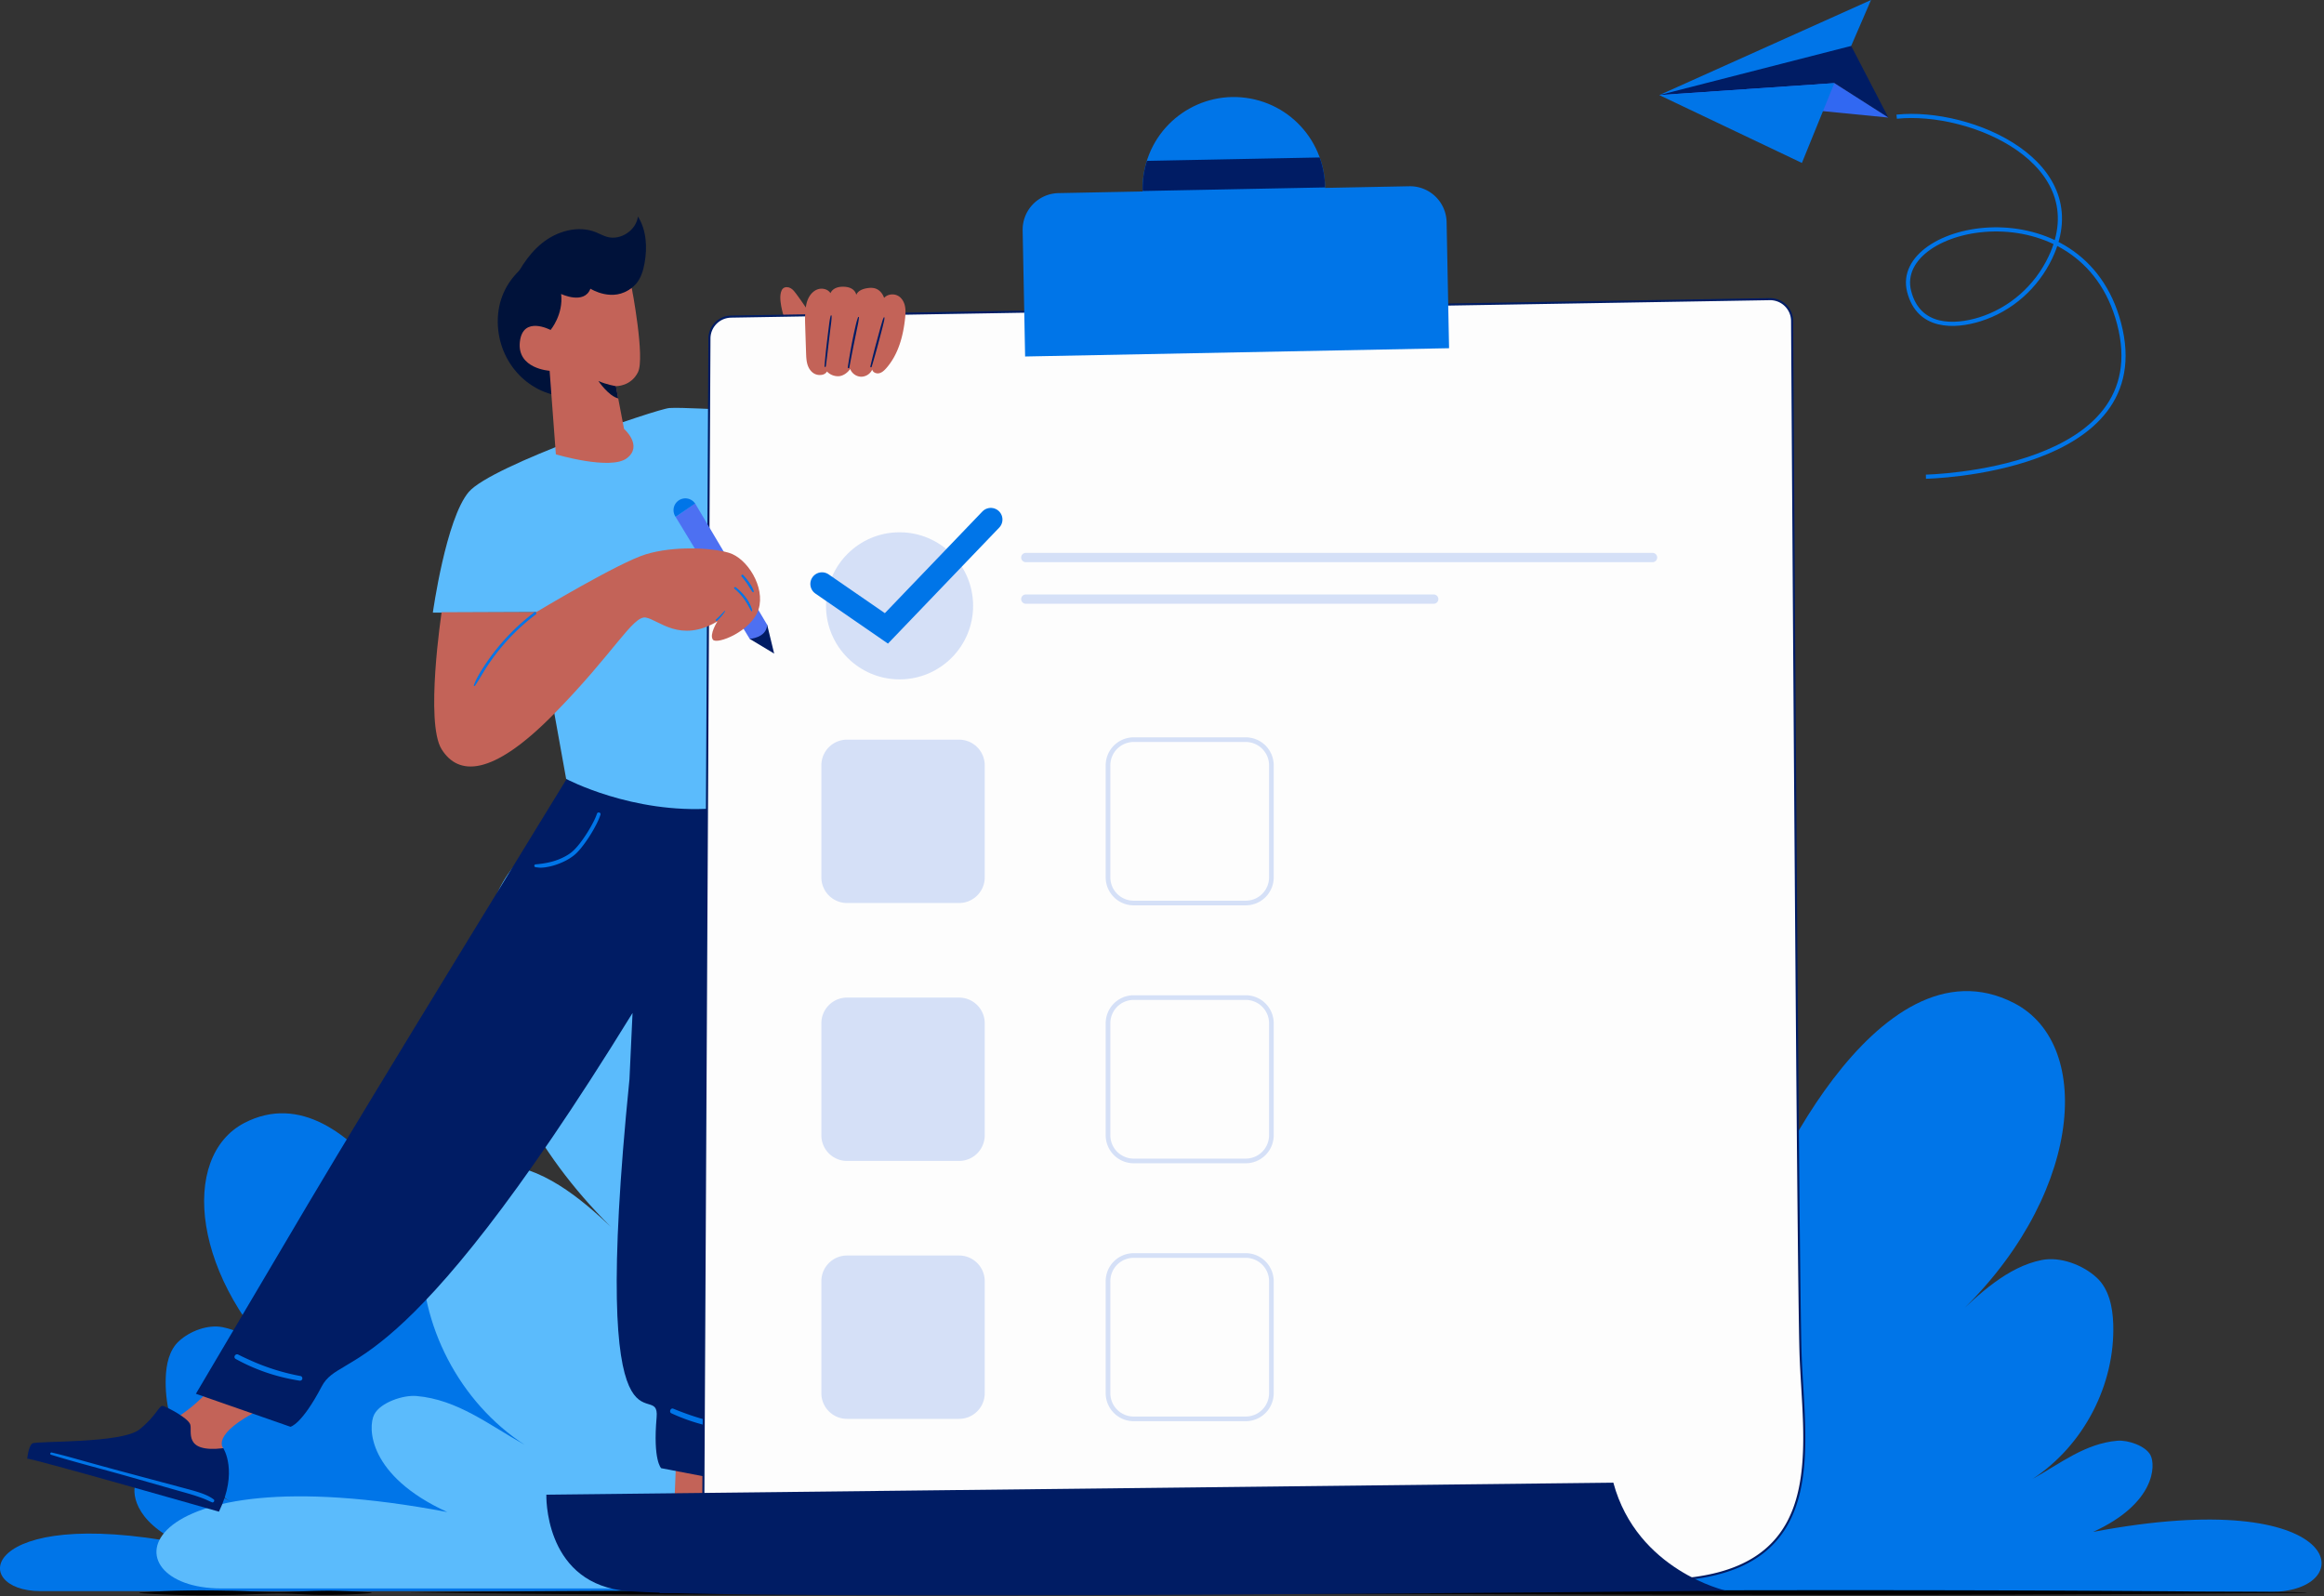 <svg xmlns="http://www.w3.org/2000/svg" fill="none" viewBox="0 0 396 272">
  <rect x="0" y="0" width="396" height="272" fill="#333333" stroke="none"/>
  <g clip-path="url(#a)">
    <path fill="#0075E8"
      d="M77.488 223.489c-1.02-5.777-17.15-41.789-35.82-32.144-11.09 5.728-9.096 26.82 8.228 42.756-3.4-3.287-7.325-7.017-11.965-7.938-2.508-.496-5.575.655-7.452 2.391-1.672 1.541-2.16 3.978-2.239 6.252-.28 8.263 4.027 16.537 10.96 21.046-3.833-2.139-7.152-4.821-11.527-5.196-1.42-.121-3.828.691-4.487 1.955-.716 1.378-.666 6.542 7.767 10.396-34.382-6.521-36.386 8.136-24.028 8.136h101.357" />
    <path fill="#5BBBFC"
      d="M141.916 194.891c-1.632-9.248-18.666-67.383-48.557-51.947-17.756 9.17-14.56 42.936 13.173 68.449-5.444-5.263-11.731-11.235-19.159-12.709-4.013-.797-8.922 1.052-11.929 3.826-2.674 2.468-3.46 6.368-3.585 10.006-.45 13.233 6.45 26.476 17.547 33.695-6.134-3.429-11.447-7.718-18.45-8.32-2.274-.195-6.13 1.108-7.183 3.131-1.144 2.206-1.066 10.47 12.44 16.644-55.043-10.439-58.252 13.023-38.47 13.023h130.756" />
    <path fill="#0075E8"
      d="M298.157 211.357c1.283-7.264 21.567-52.545 45.044-40.417 13.945 7.204 11.437 33.723-10.346 53.76 4.275-4.137 9.212-8.823 15.046-9.981 3.152-.627 7.01.825 9.369 3.003 2.1 1.941 2.716 5.002 2.815 7.86.355 10.392-5.065 20.795-13.781 26.466 4.817-2.692 8.993-6.064 14.49-6.535 1.785-.152 4.817.868 5.642 2.461.9 1.733.836 8.225-9.769 13.074 43.234-8.2 45.756 10.229 30.214 10.229H259.429" />
    <path fill="#000"
      d="M69.639 271.348c36.231-.354 74.987-.396 111.183-.124 63.791.064 128.216-.549 192.043-.031 0 .077 20.374.007 20.214.233l-20.214.156c-63.837.517-128.241-.099-192.043-.032-36.128.195-75.179.383-111.183-.202ZM63.295 271.476a97.01 97.01 0 0 1-9.882.29c-1.466-.057-3.496-.177-4.941-.202-3.294-.064-6.588.223-9.882.244-4.945.114-9.882.036-14.823-.332v-.078c4.937-.369 9.875-.447 14.823-.333 3.294.021 6.588.311 9.882.244 3.24-.11 6.638-.326 9.882-.181 1.647.043 3.294.124 4.941.27v.078Z" />
    <path fill="#C36358"
      d="M36.128 236.406s-4.339 5.019-8.872 6.56c0 0 3.768 8.607 10.796 3.825 0 0-2.3-2.327 6.489-6.705 8.787-4.378-8.413-3.68-8.413-3.68Z" />
    <path fill="#001C64"
      d="M4.64 248.587s.188-2.15.875-2.614c.687-.46 15.216.043 18.241-2.38 3.028-2.422 3.33-4.211 4.041-4.002.712.209 4.162 1.99 4.605 3.113.443 1.123-1.328 4.909 5.646 4.081 0 0 2.593 3.96-.74 10.817 0 0-32.58-9.326-32.668-9.022v.007Z" />
    <path fill="#0075E8"
      d="M8.71 247.903c3.616 1.127 7.296 2.069 10.948 3.082 3.637 1.009 7.264 2.065 10.895 3.096.96.272 1.923.531 2.869.846.457.152.917.312 1.364.489.446.177.892.411 1.35.595.265.106.51-.312.283-.489-.677-.524-1.538-.875-2.345-1.151-.808-.276-1.65-.499-2.487-.722l-5.515-1.477c-3.676-.982-7.353-1.963-11.019-2.983-1.038-.29-2.075-.577-3.11-.868a86.275 86.275 0 0 0-3.13-.797c-.252-.06-.351.309-.107.387l.004-.008Z" />
    <path fill="#C36358"
      d="M123.976 250.751a67.057 67.057 0 0 0-.081 4.035c.018 1.487.237 2.578.981 3.829.981 1.647 1.466 1.37-.195 2.865-2.557 2.299-10.109 3.252-9.907-1.771.156-3.935.312-7.874.471-11.809.022-.503.053-1.045.369-1.441 1.257-1.57 6.981 1.42 8.529 1.919-.071.79-.124 1.584-.167 2.373Z" />
    <path fill="#001C64"
      d="M146.298 271.737s.407-2.121-.128-2.752c-.534-.63-14.646-4.115-16.898-7.275-2.25-3.159-2.055-4.959-2.795-4.955-.74.007-4.548.779-5.281 1.739-.733.96-.064 5.083-6.546 2.384 0 0-3.574 3.099-2.242 10.608 0 0 33.886-.067 33.89.251Z" />
    <path fill="#0075E8"
      d="M142.572 269.566c-3.758-.152-7.523-.113-11.281-.145-3.758-.032-7.523-.117-11.282-.173-1.034-.015-2.068-.046-3.099-.018-.499.014-.988.053-1.484.12-.496.068-1.041.146-1.526.34-.139.057-.231.167-.209.323.017.131.141.269.286.255.447-.046.882-.138 1.329-.188.446-.05.899-.074 1.349-.099.91-.05 1.824-.043 2.735-.043h5.575c3.761 0 7.523-.007 11.281.036l3.142.032c1.048.01 2.121-.011 3.184-.039.258-.007.255-.39 0-.401Z" />
    <path fill="#FDFAF1"
      d="M37.042 232.918a34.805 34.805 0 0 0 8.405 3.12c.822.188 1.654.322 2.486.436.245.032.493-.061.564-.323.06-.223-.075-.52-.323-.563-2.89-.51-5.713-1.3-8.433-2.401a35.178 35.178 0 0 1-2.267-1.017c-.496-.244-.931.485-.436.748h.004Z" />
    <path fill="#001C64"
      d="M136.289 136.225s-4.934 60.44-5.664 80.396c-.73 19.955-1.392 36.744-1.392 36.744l-16.573-3.173s-1.42-1.318-.776-8.657c.645-7.335-11.649 12.227-4.626-57.624l.525-11.292c-40.198 65.282-49.55 57.125-52.967 63.649-3.418 6.525-5.324 6.868-5.324 6.868l-16.112-5.625s8.95-15.138 19.105-32.331c10.155-17.193 44.813-73.652 44.813-73.652" />
    <path fill="#0075E8"
      d="M125.581 242.952a37.325 37.325 0 0 1-8.529-2.005 49.083 49.083 0 0 1-2.331-.896c-.442-.184-.768.578-.329.783a32.45 32.45 0 0 0 8.635 2.614c.847.131 1.701.234 2.554.308.216.018.404-.198.404-.404 0-.237-.188-.379-.404-.403v.003ZM51.227 234.494a37.323 37.323 0 0 1-8.359-2.59c-.761-.34-1.523-.69-2.27-1.066-.489-.248-.917.471-.432.741a32.35 32.35 0 0 0 8.345 3.205 37.97 37.97 0 0 0 2.5.489c.216.035.436-.057.496-.283.053-.199-.067-.457-.283-.496h.004ZM101.719 138.658c-.241.73-.599 1.42-.971 2.09a24.354 24.354 0 0 1-1.502 2.373c-.492.684-1.023 1.357-1.65 1.927-.673.609-1.559 1.066-2.405 1.406-1.247.499-2.582.723-3.914.843-.315.028-.305.443 0 .485.305.043.627.085.939.078a6.878 6.878 0 0 0 1.009-.113 10.184 10.184 0 0 0 1.736-.464c1.002-.361 2.011-.857 2.844-1.527.666-.538 1.211-1.225 1.721-1.909a23.32 23.32 0 0 0 1.598-2.462c.481-.85.903-1.661 1.193-2.553.124-.383-.474-.542-.598-.167v-.007ZM126.945 150.145c.046 4.169 1.689 8.313 4.59 11.32.797.829 1.711 1.65 2.752 2.153.262.128.553-.198.323-.418-.716-.694-1.488-1.324-2.168-2.061a18.248 18.248 0 0 1-1.842-2.309 17.724 17.724 0 0 1-2.405-5.388 15.694 15.694 0 0 1-.467-3.297c-.018-.503-.787-.507-.783 0Z" />
    <path fill="#5BBBFC"
      d="m91.355 104.326-17.6.071s2.235-16.032 6.13-20.576c3.897-4.544 32.112-14.16 34.188-14.292 2.076-.13 8.051.259 12.595.39 4.545.13 10.708 68.049 10.708 68.049s-3.199-1.088-15.89-.199c-13.771.967-25.017-5.036-25.017-5.036l-5.118-28.411.004.004Z" />
    <path fill="#C36358"
      d="M134.56 56.718c-.666-1.711-1.339-3.443-1.551-5.267-.064-.546-.082-1.102.056-1.633.068-.252.174-.506.376-.677.347-.297.889-.255 1.286-.028.396.227.68.602.952.97.96 1.286 2.629 3.752 2.498 3.699l1.048 3.39-4.396.711-.265-1.165h-.004Z" />
    <path fill="#00123A"
      d="M107.645 49.032c1.119 7.006-3.776 18.57-10.556 18.57-6.779 0-12.273-5.752-12.273-12.843s5.607-11.607 12.273-12.843c6.185-1.148 9.472.343 10.556 7.12v-.004Z" />
    <path fill="#C36358"
      d="M107.644 49.032s2.292 11.943 1.063 14.398c-1.226 2.455-3.765 2.373-3.765 2.373l1.392 7.282s3.273 2.862.492 4.991c-2.78 2.129-12.11-.655-12.11-.655l-1.063-14.236s-5.564-.325-5.072-4.909c.493-4.58 5.235-2.043 5.235-2.043s2.21-2.618 1.8-6.135c0 0 3.928 1.88 4.99-.9 0 0 3.847 2.455 7.035-.163l.003-.003Z" />
    <path fill="#00123A"
      d="M104.945 65.803s-1.604-.251-2.982-.878c0 0 1.753 2.589 3.383 2.964l-.401-2.086ZM100.458 48.993c2.798.835 5.972 1.59 7.902-.602.847-.964 1.233-2.246 1.463-3.507.496-2.71.34-5.657-1.119-7.994-.301 2.362-2.958 4.123-5.253 3.478-.666-.188-1.272-.535-1.913-.794-3.042-1.218-6.638-.194-9.188 1.867-2.546 2.061-4.211 5.012-5.554 8.002" />
    <path fill="#FDFDFD" stroke="#001C64" stroke-miterlimit="10" stroke-width=".354"
      d="m124.568 53.951 176.993-2.975a3.742 3.742 0 0 1 3.808 3.716c.149 24.645 1.002 161.95 1.434 175.82.475 15.245 4.832 35.197-17.887 38.371-20.653 2.887-143.525-8.079-165.669-10.095a3.739 3.739 0 0 1-3.401-3.747l1.038-197.363a3.741 3.741 0 0 1 3.68-3.723l.004-.004Z" />
    <path fill="#001C64"
      d="M93.097 254.704s-.474 14.406 12.67 16.301c13.141 1.898 188.335.06 188.335.06s-15.139-3.376-19.194-18.404l-181.81 2.043Z" />
    <path fill="#D5E0F7"
      d="M153.283 115.77c6.921 0 12.531-5.611 12.531-12.532 0-6.92-5.61-12.531-12.531-12.531s-12.532 5.61-12.532 12.531 5.611 12.532 12.532 12.532Z" />
    <path stroke="#D5E0F7" stroke-linecap="round" stroke-miterlimit="10" stroke-width="1.59"
      d="M174.793 95.007h106.791M174.793 102.094h69.505" />
    <path stroke="#0075E8" stroke-linecap="round" stroke-miterlimit="10" stroke-width="3.971"
      d="m140.064 99.512 10.977 7.569 17.788-18.545" />
    <path fill="#D5E0F7"
      d="M163.42 126.045h-19.088a4.374 4.374 0 0 0-4.374 4.375v19.088a4.374 4.374 0 0 0 4.374 4.374h19.088a4.374 4.374 0 0 0 4.374-4.374V130.42a4.374 4.374 0 0 0-4.374-4.375Z" />
    <path stroke="#D5E0F7" stroke-linecap="round" stroke-miterlimit="10" stroke-width=".793"
      d="M212.264 126.045h-19.088a4.374 4.374 0 0 0-4.374 4.375v19.088a4.374 4.374 0 0 0 4.374 4.374h19.088a4.375 4.375 0 0 0 4.375-4.374V130.42a4.375 4.375 0 0 0-4.375-4.375Z" />
    <path fill="#D5E0F7"
      d="M163.42 169.998h-19.088a4.374 4.374 0 0 0-4.374 4.374v19.088a4.374 4.374 0 0 0 4.374 4.374h19.088a4.374 4.374 0 0 0 4.374-4.374v-19.088a4.374 4.374 0 0 0-4.374-4.374Z" />
    <path stroke="#D5E0F7" stroke-linecap="round" stroke-miterlimit="10" stroke-width=".793"
      d="M212.264 169.998h-19.088a4.374 4.374 0 0 0-4.374 4.374v19.088a4.374 4.374 0 0 0 4.374 4.374h19.088a4.374 4.374 0 0 0 4.375-4.374v-19.088a4.374 4.374 0 0 0-4.375-4.374Z" />
    <path fill="#D5E0F7"
      d="M163.42 213.95h-19.088a4.374 4.374 0 0 0-4.374 4.375v19.087a4.374 4.374 0 0 0 4.374 4.375h19.088a4.374 4.374 0 0 0 4.374-4.375v-19.087a4.374 4.374 0 0 0-4.374-4.375Z" />
    <path stroke="#D5E0F7" stroke-linecap="round" stroke-miterlimit="10" stroke-width=".793"
      d="M212.264 213.95h-19.088a4.374 4.374 0 0 0-4.374 4.375v19.087a4.374 4.374 0 0 0 4.374 4.375h19.088a4.375 4.375 0 0 0 4.375-4.375v-19.087a4.375 4.375 0 0 0-4.375-4.375Z" />
    <path fill="#0075E8"
      d="m180.363 32.907 59.778-1.169a6.238 6.238 0 0 1 6.354 6.111l.42 21.489-72.239 1.412-.42-21.489a6.239 6.239 0 0 1 6.111-6.354h-.004Z" />
    <path fill="#0075E8"
      d="M225.525 34.892c1.554-8.442-4.03-16.545-12.472-18.1-8.442-1.553-16.545 4.03-18.099 12.473-1.554 8.441 4.03 16.545 12.472 18.099 8.442 1.554 16.545-4.03 18.099-12.472Z" />
    <path fill="#001C64"
      d="M194.707 32.388c0 .056.01.11.01.163l31.064-.61c0-.056.007-.11.003-.162a15.527 15.527 0 0 0-.921-4.945l-29.434.577a15.444 15.444 0 0 0-.726 4.977h.004ZM127.745 108.867l4.169 2.511-1.187-4.899-2.982 2.388Z" />
    <path fill="#4D70F2"
      d="m115.122 88.082 12.623 20.785s2.834-.149 2.983-2.384l-12.298-20.72-3.305 2.323-.003-.004Z" />
    <path fill="#0075E8" d="M115.642 85.28a2.01 2.01 0 0 0-.52 2.799l3.318-2.278a2.01 2.01 0 0 0-2.798-.52Z" />
    <path fill="#C36358"
      d="M75.253 104.326s-2.855 18.815 0 23.359c2.855 4.544 8.568 4.675 18.957-5.841 10.385-10.516 13.629-16.998 15.836-16.608 2.207.389 5.844 4.413 12.206.648 0 0-1.428 2.207-.78 3.117.649.91 6.62-1.427 7.789-5.193 1.169-3.765-1.948-8.699-5.065-9.609-3.117-.91-9.478-1.169-14.15.259-4.676 1.427-18.695 9.868-18.695 9.868H75.253Z" />
    <path fill="#0075E8"
      d="M91.075 104.333a36.377 36.377 0 0 0-8.642 9.287c-.645.995-1.283 2.037-1.687 3.156-.042.117.128.173.192.081.595-.86 1.098-1.785 1.654-2.67a35.781 35.781 0 0 1 8.703-9.482c.216-.163.003-.535-.216-.369l-.004-.003ZM122.188 105.774c.513-.481.995-1.009 1.367-1.611.032-.05-.043-.107-.082-.064-.478.51-.952 1.02-1.48 1.477-.135.117.064.319.195.195v.003ZM125.145 100.32a9.316 9.316 0 0 1 1.637 1.746c.471.652.839 1.346 1.211 2.047.057.103.213.032.188-.078-.4-1.576-1.541-2.957-2.798-3.949-.167-.131-.404.099-.238.237v-.003ZM126.367 98.248c.355.4.68.822.974 1.264.294.443.549.918.872 1.346.078.103.262.05.223-.095-.145-.535-.446-1.02-.758-1.474a11.512 11.512 0 0 0-1.048-1.303c-.163-.177-.418.085-.263.262Z" />
    <path fill="#C36358"
      d="M137.581 51.217c.294-.804.85-1.551 1.644-1.874.793-.322 1.827-.11 2.284.617.17-.408.521-.709.928-.882.408-.177.857-.227 1.3-.216.464.01.939.088 1.346.311.408.224.74.613.822 1.07.28-.684 1.063-.999 1.789-1.123.503-.085 1.027-.11 1.509.057.701.244 1.211.886 1.445 1.587.598-.659 1.664-.776 2.429-.323.599.355.971 1.017 1.12 1.697.148.68.099 1.389.028 2.083-.322 3.078-1.172 6.23-3.23 8.547-.33.368-.712.73-1.194.835-.482.107-1.073-.138-1.179-.62a2.082 2.082 0 0 1-1.913 1.212 2.072 2.072 0 0 1-1.842-1.314c-.432.62-1.165 1.172-1.92 1.225a2.586 2.586 0 0 1-2.04-.804c-.319.634-1.264.726-1.927.475-.662-.252-1.126-.878-1.353-1.551-.226-.673-.251-1.392-.276-2.1a1632.2 1632.2 0 0 1-.145-4.425c-.025-.786-.053-1.572.007-2.355.053-.712.124-1.46.368-2.129Z" />
    <path fill="#001C64"
      d="M140.719 62.428c.192-1.435.351-2.873.521-4.308.085-.708.17-1.42.258-2.128.089-.709.213-1.453.206-2.172 0-.088-.131-.11-.156-.02-.191.676-.258 1.409-.347 2.103-.089.694-.181 1.449-.266 2.171a99.526 99.526 0 0 0-.442 4.35c-.011.149.209.142.226 0v.004ZM144.718 62.661c.269-1.438.542-2.88.836-4.31.145-.712.294-1.42.436-2.133.142-.712.315-1.416.375-2.128.007-.096-.127-.1-.156-.022-.258.67-.407 1.4-.566 2.1-.16.702-.308 1.418-.447 2.13a104.815 104.815 0 0 0-.736 4.292c-.025.163.223.238.255.071h.003ZM148.526 62.52a110.22 110.22 0 0 0 1.187-4.205l.552-2.09c.092-.34.174-.683.255-1.027.082-.343.184-.705.195-1.062 0-.068-.092-.092-.124-.036-.163.305-.248.645-.347.974a42.01 42.01 0 0 0-.305 1.06l-.563 2.086a108.381 108.381 0 0 0-1.073 4.236c-.032.141.177.202.219.06l.004.004Z" />
    <path stroke="#0075E8" stroke-miterlimit="10" stroke-width=".708"
      d="M323.185 19.885c12.645-1.332 33.837 7.856 26.2 23.975-2.38 5.026-6.751 8.912-12.057 10.563-4.261 1.324-10.406 1.593-12.021-4.775-2.968-11.717 29.497-18.245 35.767 5.448 6.715 25.385-32.905 26.136-32.905 26.136" />
    <path fill="#001C64"
      d="M306.112 8.639c-.145-.085 9.323-.815 9.323-.815l6.333 12.21-9.198-5.87-9.589 4.548-20.239-2.507 23.374-7.566h-.004Z" />
    <path fill="#3168F2" d="m282.739 16.205 39.026 3.829-9.199-5.87-29.827 2.04Z" />
    <path fill="#0075E8"
      d="M282.739 16.205 318.814 0l-3.382 7.824-32.693 8.38 29.827-2.04-5.529 13.602-24.298-11.561Z" />
  </g>
  <defs>
    <clipPath id="a">
      <path fill="#fff" d="M0 0h395.594v271.865H0z" />
    </clipPath>
  </defs>
</svg>

